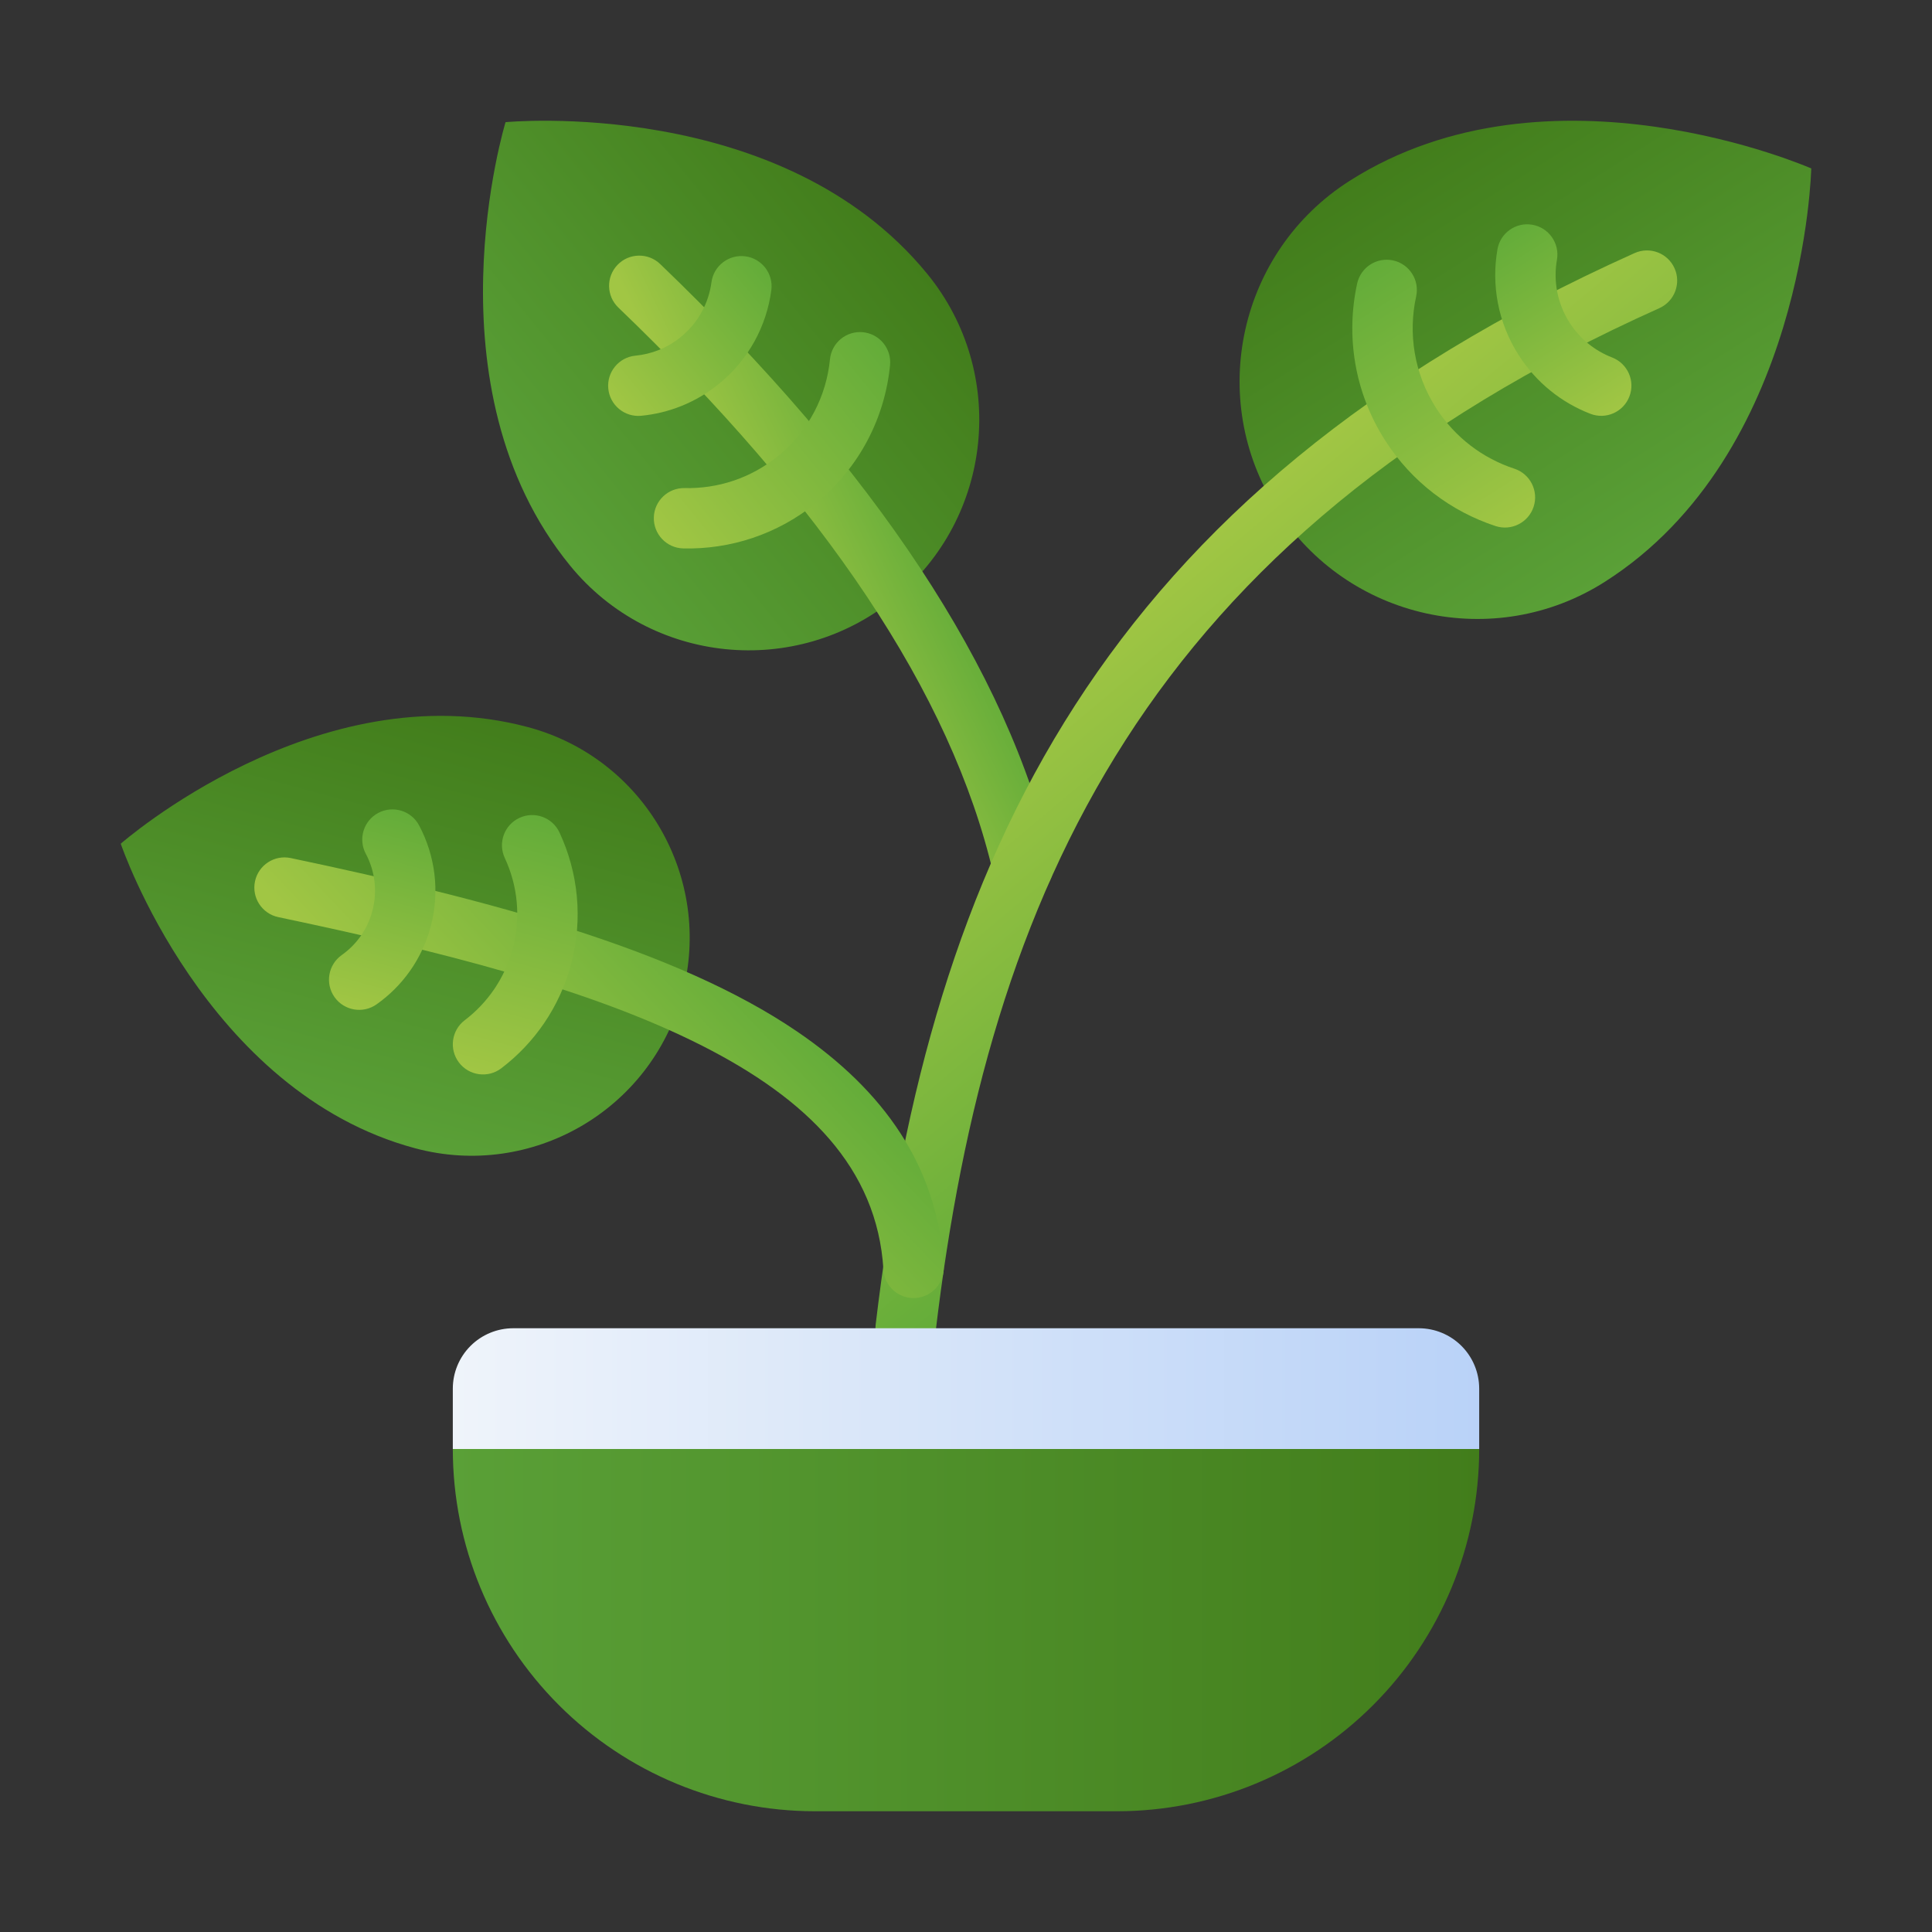 <svg xmlns="http://www.w3.org/2000/svg" xmlns:xlink="http://www.w3.org/1999/xlink" clip-rule="evenodd" fill-rule="evenodd" stroke-linejoin="round" stroke-miterlimit="2" viewBox="0 0 64 64"><rect x="0" y="0" width="64" height="64" fill="#333333" stroke="none"/><linearGradient id="lg1"><stop offset="0" stop-color="#5aa037"></stop><stop offset="1" stop-color="#427d1b"></stop></linearGradient><linearGradient id="_Linear1" gradientTransform="matrix(11.83 -9.666 -9.666 -11.83 17.276 16.767)" gradientUnits="userSpaceOnUse" x1="0" x2="1" xlink:href="#lg1" y1="0" y2="0"></linearGradient><linearGradient id="_Linear2" gradientTransform="matrix(-8.462 -13.279 -13.279 8.462 55.379 17.861)" gradientUnits="userSpaceOnUse" x1="0" x2="1" xlink:href="#lg1" y1="0" y2="0"></linearGradient><linearGradient id="lg2"><stop offset="0" stop-color="#a1c644"></stop><stop offset="1" stop-color="#63ac39"></stop></linearGradient><linearGradient id="_Linear3" gradientTransform="matrix(5.154 -2.473 -2.473 -5.154 25.846 20.473)" gradientUnits="userSpaceOnUse" x1="0" x2="1" xlink:href="#lg2" y1="0" y2="0"></linearGradient><linearGradient id="_Linear4" gradientTransform="matrix(-9.493 -11.321 -11.321 9.493 46.396 31.557)" gradientUnits="userSpaceOnUse" x1="0" x2="1" y1="0" y2="0"><stop offset="0" stop-color="#63ac39"></stop><stop offset="1" stop-color="#a1c644"></stop></linearGradient><linearGradient id="_Linear5" gradientTransform="matrix(3.738 -13.951 -13.951 -3.738 11.431 37.416)" gradientUnits="userSpaceOnUse" x1="0" x2="1" xlink:href="#lg1" y1="0" y2="0"></linearGradient><linearGradient id="_Linear6" gradientTransform="matrix(7.291 -6.939 -6.939 -7.291 18.709 39.939)" gradientUnits="userSpaceOnUse" x1="0" x2="1" xlink:href="#lg2" y1="0" y2="0"></linearGradient><linearGradient id="_Linear7" gradientTransform="matrix(-5.321 -8.349 -8.349 5.321 49.993 17.572)" gradientUnits="userSpaceOnUse" x1="0" x2="1" xlink:href="#lg2" y1="0" y2="0"></linearGradient><linearGradient id="_Linear8" gradientTransform="matrix(-3.752 -5.887 -5.887 3.752 53.371 13.751)" gradientUnits="userSpaceOnUse" x1="0" x2="1" xlink:href="#lg2" y1="0" y2="0"></linearGradient><linearGradient id="_Linear9" gradientTransform="matrix(7.577 -6.19 -6.19 -7.577 22.221 18.212)" gradientUnits="userSpaceOnUse" x1="0" x2="1" xlink:href="#lg2" y1="0" y2="0"></linearGradient><linearGradient id="_Linear10" gradientTransform="matrix(5.211 -4.257 -4.257 -5.211 20.45 13.507)" gradientUnits="userSpaceOnUse" x1="0" x2="1" xlink:href="#lg2" y1="0" y2="0"></linearGradient><linearGradient id="_Linear11" gradientTransform="matrix(2.275 -8.489 -8.489 -2.275 16.223 35.687)" gradientUnits="userSpaceOnUse" x1="0" x2="1" xlink:href="#lg2" y1="0" y2="0"></linearGradient><linearGradient id="_Linear12" gradientTransform="matrix(1.751 -6.537 -6.537 -1.751 11.976 33.509)" gradientUnits="userSpaceOnUse" x1="0" x2="1" xlink:href="#lg2" y1="0" y2="0"></linearGradient><linearGradient id="_Linear13" gradientTransform="matrix(34 0 0 -34 15 46)" gradientUnits="userSpaceOnUse" x1="0" x2="1" y1="0" y2="0"><stop offset="0" stop-color="#eff4fa"></stop><stop offset="1" stop-color="#b9d2f8"></stop></linearGradient><linearGradient id="_Linear14" gradientTransform="matrix(34 0 0 -34 15 54)" gradientUnits="userSpaceOnUse" x1="0" x2="1" xlink:href="#lg1" y1="0" y2="0"></linearGradient><g><path d="m16.747 4.047s-2.691 8.78 2.14 14.692c2.667 3.265 7.483 3.749 10.748 1.082s3.75-7.483 1.082-10.748c-4.83-5.912-13.97-5.026-13.97-5.026z" fill="url(#_Linear1)"></path><path d="m60 5.58s-.198 9.462-6.834 13.691c-3.664 2.335-8.535 1.256-10.87-2.408s-1.256-8.535 2.408-10.87c6.635-4.229 15.296-.413 15.296-.413z" fill="url(#_Linear2)"></path><path d="m20.484 10.189c-.398-.382-.411-1.015-.029-1.414.382-.398 1.016-.411 1.414-.029 7.117 6.831 11.521 13.439 12.987 19.756.125.537-.21 1.075-.748 1.2-.538.124-1.075-.211-1.2-.748-1.395-6.013-5.649-12.262-12.424-18.765z" fill="url(#_Linear3)"></path><path d="m54.15 8.383c.503-.226 1.095 0 1.321.503.226.504.001 1.096-.503 1.322-16.938 7.601-22.231 19.264-23.975 33.91-.065.548-.563.94-1.111.875s-.94-.563-.875-1.111c1.828-15.342 7.401-27.537 25.143-35.499z" fill="url(#_Linear4)"></path><path d="m4 27.949s2.785 8.222 9.756 10.09c3.85 1.031 7.812-1.257 8.844-5.107 1.031-3.849-1.256-7.812-5.106-8.844-6.971-1.868-13.494 3.861-13.494 3.861z" fill="url(#_Linear5)"></path><path d="m9.219 30.381c-.54-.114-.886-.645-.772-1.185.113-.54.644-.886 1.184-.772 6.609 1.392 12.781 3.028 16.768 5.742 2.876 1.957 4.662 4.468 4.862 7.774.034.551-.386 1.025-.937 1.058-.551.034-1.026-.387-1.059-.938-.205-3.384-2.554-5.667-6.002-7.417-3.739-1.898-8.75-3.147-14.044-4.262z" fill="url(#_Linear6)"></path><path d="m50.165 15.526c.525.172.81.738.638 1.262s-.738.81-1.262.638c-1.461-.481-2.772-1.449-3.662-2.846-1.022-1.603-1.298-3.469-.921-5.19.119-.54.652-.881 1.191-.763.54.118.881.652.763 1.191-.268 1.223-.072 2.548.653 3.687.633.992 1.563 1.68 2.6 2.021z" fill="url(#_Linear7)"></path><path d="m53.404 11.842c.515.2.771.779.571 1.294-.199.515-.779.771-1.293.571-.947-.366-1.79-1.027-2.377-1.948-.689-1.081-.904-2.329-.7-3.501.095-.544.614-.908 1.157-.813.544.095.908.614.814 1.157-.122.697.006 1.439.415 2.082.349.548.85.94 1.413 1.158z" fill="url(#_Linear8)"></path><path d="m22.635 18.167c-.552-.012-.989-.471-.976-1.023.012-.551.471-.989 1.023-.976 1.088.025 2.19-.323 3.098-1.065 1.014-.828 1.595-1.992 1.714-3.201.054-.549.543-.951 1.092-.897.55.054.952.543.898 1.093-.169 1.72-.995 3.375-2.438 4.554-1.293 1.056-2.862 1.551-4.411 1.515z" fill="url(#_Linear9)"></path><path d="m21.241 13.773c-.549.053-1.038-.35-1.091-.9-.053-.549.35-1.038.899-1.091.536-.051 1.062-.257 1.509-.622.577-.472.919-1.125 1.01-1.81.073-.547.577-.932 1.124-.859s.932.576.859 1.123c-.156 1.172-.741 2.289-1.727 3.095-.766.625-1.667.976-2.583 1.064z" fill="url(#_Linear10)"></path><path d="m16.605 35.389c-.439.334-1.067.248-1.401-.191-.334-.44-.249-1.067.191-1.402.751-.571 1.326-1.387 1.589-2.367.279-1.043.161-2.099-.262-3.006-.234-.501-.017-1.096.483-1.329.501-.234 1.096-.017 1.329.483.615 1.32.788 2.854.382 4.368-.382 1.427-1.218 2.613-2.311 3.444z" fill="url(#_Linear11)"></path><path d="m12.475 33.27c-.451.318-1.075.211-1.394-.24-.318-.451-.211-1.074.24-1.393.48-.34.849-.843 1.013-1.455.178-.664.083-1.338-.217-1.901-.259-.487-.074-1.093.413-1.352.488-.259 1.094-.074 1.353.413.529.995.697 2.184.383 3.357-.29 1.082-.942 1.971-1.791 2.571z" fill="url(#_Linear12)"></path><path d="m15 48v-2c0-.53.211-1.039.586-1.414s.884-.586 1.414-.586h30c.53 0 1.039.211 1.414.586s.586.884.586 1.414v2z" fill="url(#_Linear13)"></path><path d="m15 48h34c0 3.183-1.264 6.235-3.515 8.485-2.25 2.251-5.302 3.515-8.485 3.515h-10c-3.183 0-6.235-1.264-8.485-3.515-2.251-2.25-3.515-5.302-3.515-8.485z" fill="url(#_Linear14)"></path></g></svg>